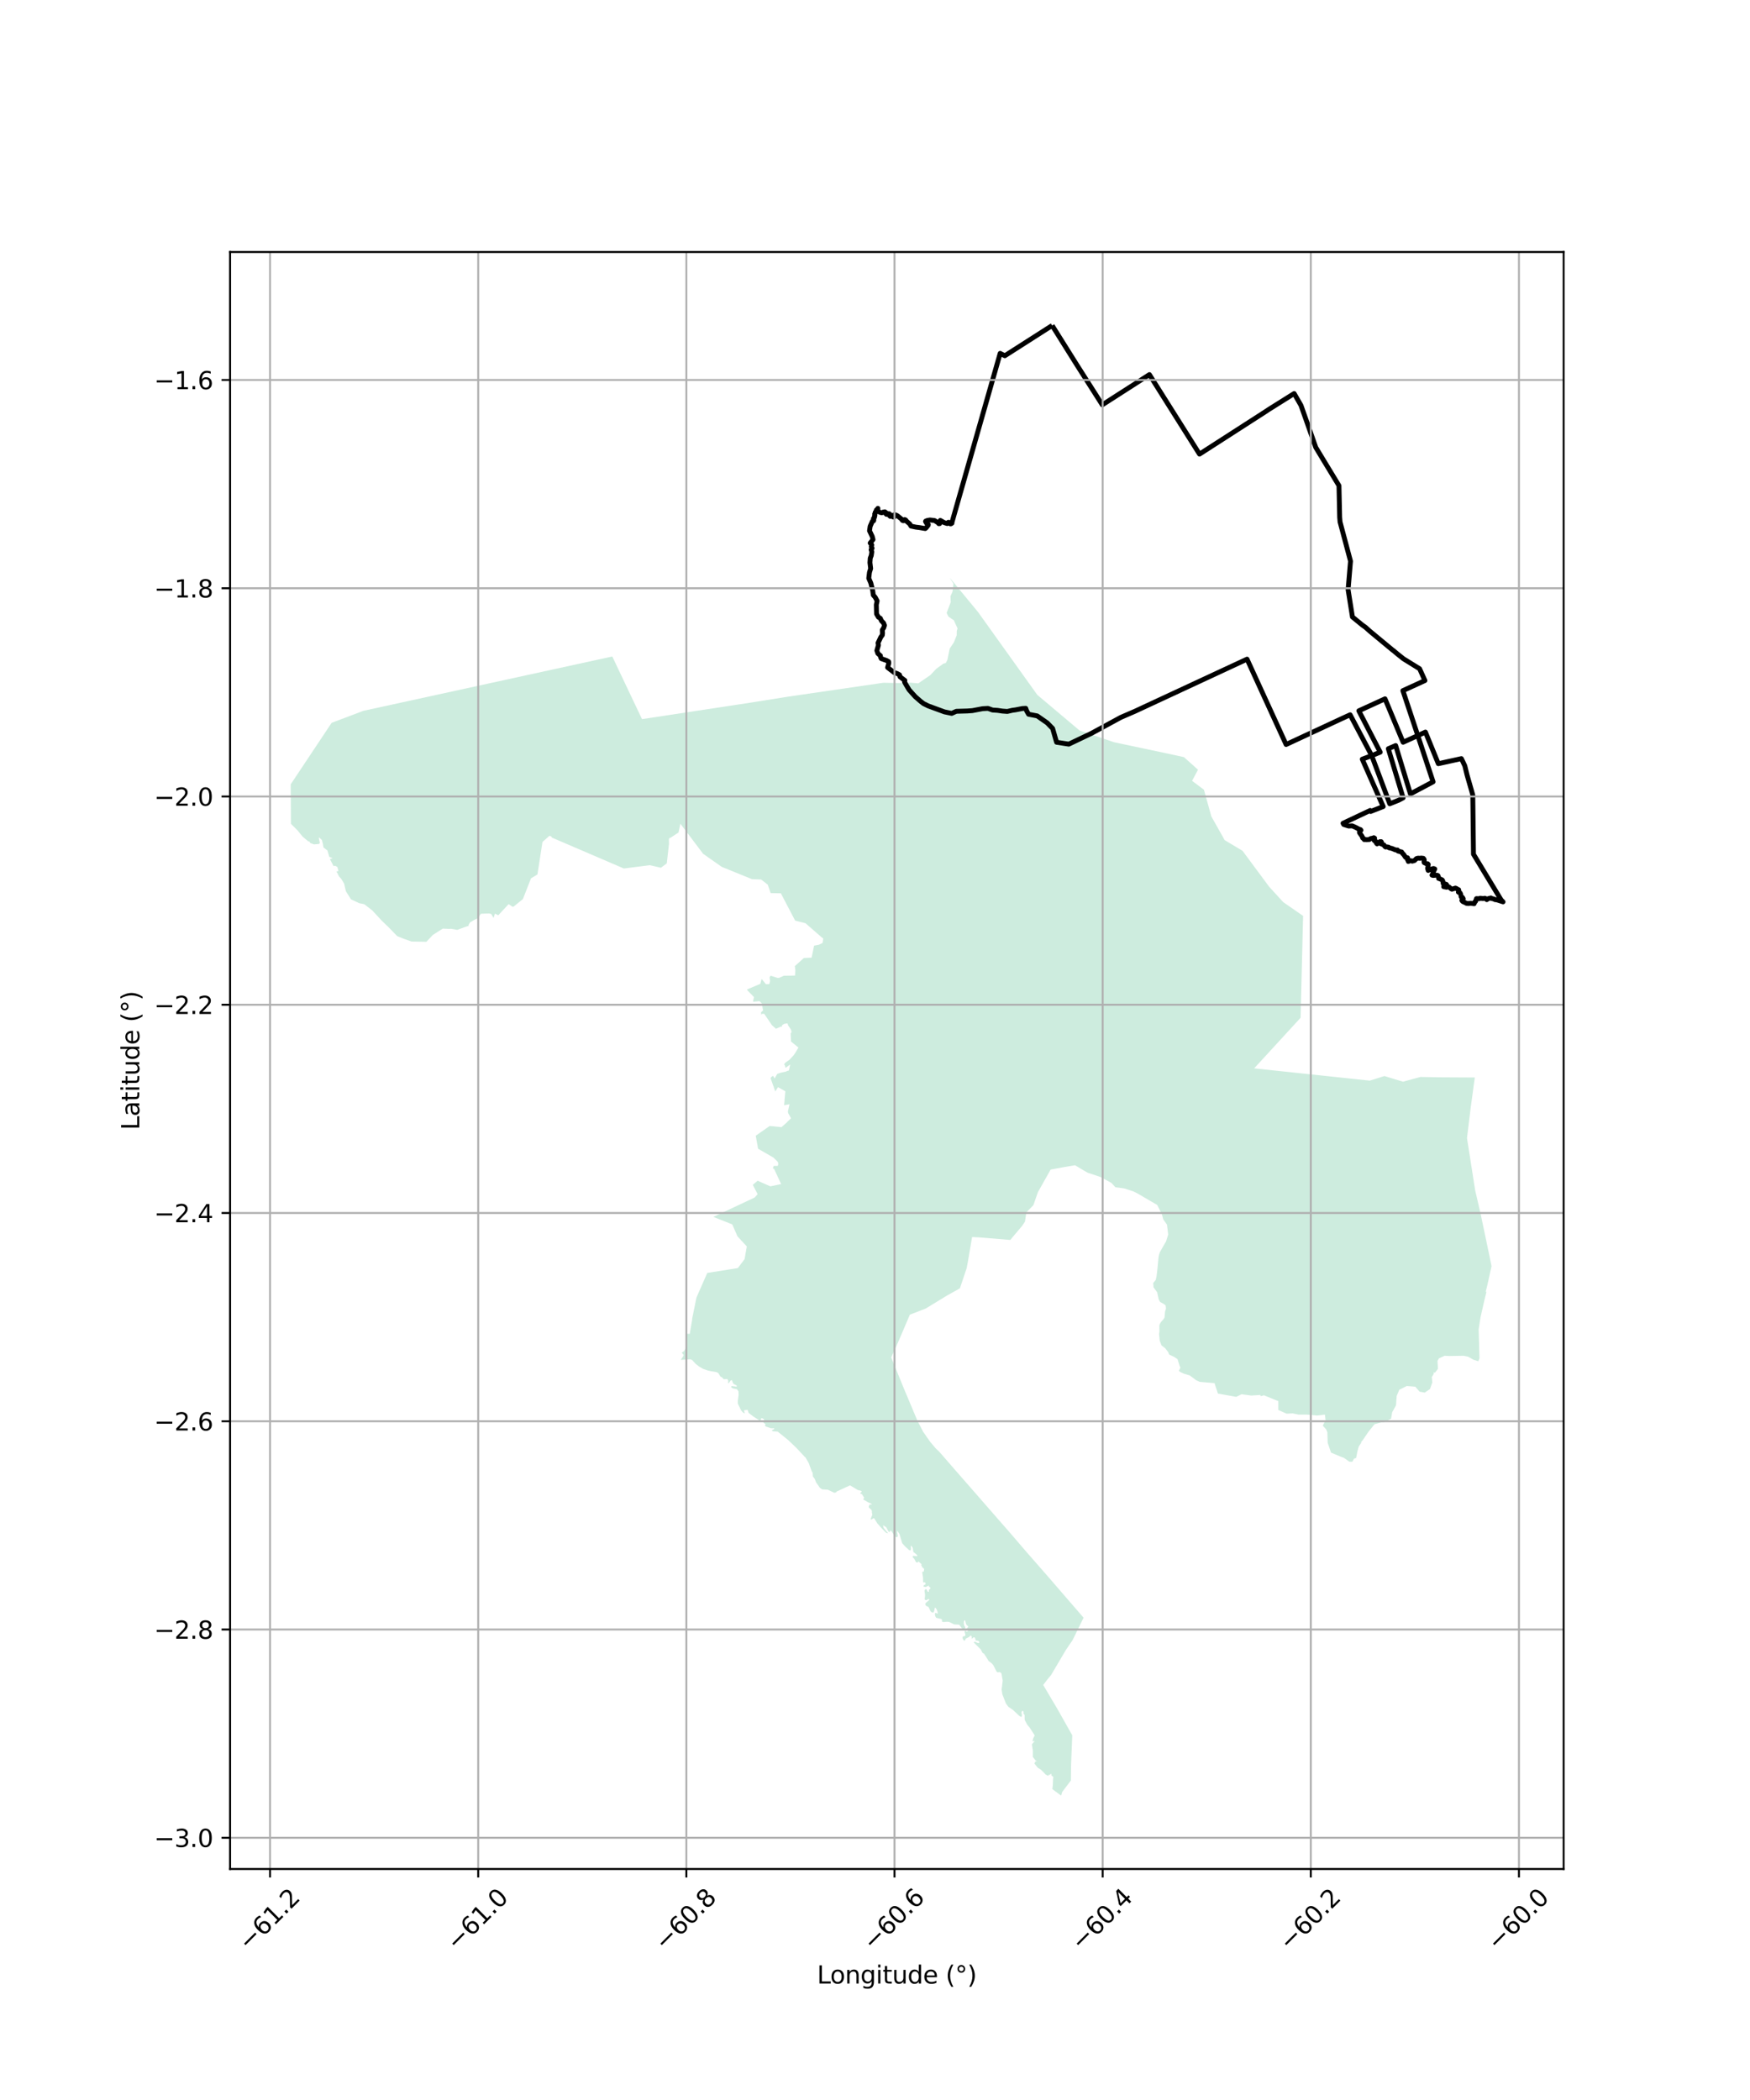 <?xml version="1.0" encoding="utf-8" standalone="no"?>
<!DOCTYPE svg PUBLIC "-//W3C//DTD SVG 1.1//EN"
  "http://www.w3.org/Graphics/SVG/1.1/DTD/svg11.dtd">
<svg xmlns:xlink="http://www.w3.org/1999/xlink" width="720pt" height="864pt" viewBox="0 0 720 864" xmlns="http://www.w3.org/2000/svg" version="1.1">
 <defs>
  <style type="text/css">*{stroke-linejoin: round; stroke-linecap: butt}</style>
 </defs>
 <g id="figure_1">
  <g id="patch_1">
   <path d="M 0 864 
L 720 864 
L 720 0 
L 0 0 
z
" style="fill: #ffffff"/>
  </g>
  <g id="axes_1">
   <g id="patch_2">
    <path d="M 94.663 768.96 
L 643.337 768.96 
L 643.337 103.68 
L 94.663 103.68 
z
" style="fill: #ffffff"/>
   </g>
   <g id="PatchCollection_1">
    <path d="M 444.144 300.532 
L 458.356 305.381 
L 480.096 309.982 
L 487.104 311.506 
L 492.893 316.689 
L 490.455 321.261 
L 495.33 324.919 
L 498.377 335.893 
L 503.861 345.648 
L 511.202 350.039 
L 522.151 364.805 
L 527.949 371.161 
L 536.129 376.815 
L 535.1 418.74 
L 515.996 439.554 
L 563.576 444.604 
L 569.587 442.717 
L 577.226 445.04 
L 584.416 443.092 
L 593.028 443.242 
L 606.77 443.316 
L 605.048 456.054 
L 603.562 468.223 
L 606.925 489.76 
L 609.168 499.406 
L 612.98 517.578 
L 613.652 520.943 
L 611.975 528.584 
L 611.261 531.416 
L 611.564 531.547 
L 610.788 534.654 
L 609.138 541.936 
L 608.362 546.887 
L 608.701 558.878 
L 608.216 560.044 
L 606.275 559.461 
L 604.043 558.199 
L 602.199 557.81 
L 596.377 557.908 
L 594.339 557.81 
L 592.01 558.878 
L 591.428 559.946 
L 591.622 563.15 
L 590.36 564.801 
L 589.882 564.562 
L 589.882 565.224 
L 589.283 566.273 
L 589.084 566.513 
L 589.293 568.781 
L 588.322 571.5 
L 586.188 572.956 
L 584.053 572.568 
L 582.306 570.529 
L 578.812 570.238 
L 575.707 571.791 
L 574.64 574.316 
L 574.348 578.199 
L 572.796 581.015 
L 572.311 583.733 
L 570.467 584.607 
L 569.809 584.377 
L 569.475 585.23 
L 568.429 585.19 
L 565.518 585.967 
L 563.035 589.051 
L 561.83 590.821 
L 560.638 592.573 
L 560.02 593.255 
L 560.083 593.54 
L 559.016 595.19 
L 558.434 597.327 
L 557.949 599.851 
L 557.075 600.142 
L 556.396 601.404 
L 555.328 601.404 
L 555.203 601.257 
L 555.175 601.404 
L 552.924 599.795 
L 551.537 599.291 
L 547.629 597.651 
L 546.242 593.615 
L 546.116 589.326 
L 545.612 588.065 
L 544.225 586.552 
L 545.36 584.281 
L 545.107 582.01 
L 541.955 582.389 
L 537.795 582.01 
L 534.266 582.01 
L 531.87 581.506 
L 529.349 581.632 
L 525.945 580.119 
L 525.945 576.461 
L 520.019 574.064 
L 518.67 574.433 
L 518.662 574.365 
L 518.484 573.926 
L 514.831 574.17 
L 510.793 573.631 
L 508.639 574.709 
L 501.1 573.362 
L 499.754 569.321 
L 499.815 569.076 
L 493.537 568.521 
L 492.114 567.847 
L 489.493 565.898 
L 487.295 565.232 
L 487.021 565.149 
L 486.852 565.07 
L 486.678 564.987 
L 485.748 564.55 
L 484.999 564.025 
L 485.639 562.673 
L 485.673 562.602 
L 485.648 562.606 
L 485.38 562.108 
L 484.46 559.192 
L 484.389 559.145 
L 483.079 558.271 
L 482.569 558.031 
L 481.047 557.312 
L 480.877 556.916 
L 480.587 556.238 
L 479.734 555.129 
L 479.437 554.742 
L 478.67 554.143 
L 477.864 553.514 
L 477.831 553.423 
L 477.457 552.419 
L 477.136 551.558 
L 477.119 551.386 
L 476.867 548.834 
L 477.021 547.836 
L 477.02 547.779 
L 476.995 546.309 
L 476.983 545.612 
L 477.059 544.998 
L 477.101 544.92 
L 477.596 544 
L 477.871 543.687 
L 478.169 543.348 
L 478.708 542.734 
L 479.109 542.078 
L 479.13 542.044 
L 479.134 541.998 
L 479.286 540.227 
L 479.341 539.589 
L 479.505 539.081 
L 479.682 538.528 
L 479.724 538.399 
L 479.571 537.057 
L 479.312 536.87 
L 478.612 536.366 
L 477.308 535.676 
L 477.305 535.669 
L 476.733 534.64 
L 476.514 533.633 
L 476.139 531.916 
L 476.1 531.686 
L 474.605 529.652 
L 474.595 529.537 
L 474.498 528.417 
L 474.452 527.888 
L 475.189 526.986 
L 475.487 526.622 
L 475.509 526.529 
L 475.832 525.164 
L 475.997 523.787 
L 476.177 522.287 
L 476.404 519.877 
L 476.618 517.606 
L 476.748 516.73 
L 476.762 516.634 
L 476.771 516.571 
L 476.861 516.277 
L 477.193 515.19 
L 477.418 514.799 
L 479.302 511.507 
L 479.348 511.43 
L 479.743 510.778 
L 480.261 509.111 
L 480.616 507.968 
L 480.625 507.939 
L 480.425 506.293 
L 480.127 503.834 
L 479.2 502.536 
L 478.593 501.686 
L 478.075 499.729 
L 477.655 498.875 
L 476.124 495.769 
L 473.351 494.148 
L 467.833 490.925 
L 466.251 490.158 
L 464.767 489.676 
L 462.561 488.959 
L 461.988 488.877 
L 460.212 488.623 
L 458.918 488.48 
L 457.399 486.83 
L 457.24 486.657 
L 454.79 485.332 
L 452.807 484.259 
L 452.167 484.046 
L 447.487 482.485 
L 445.569 481.382 
L 442.378 479.457 
L 442.31 479.416 
L 438.045 480.135 
L 437.044 480.318 
L 432.269 481.191 
L 427.22 490.135 
L 427.045 490.446 
L 425.167 495.82 
L 425.152 495.864 
L 422.276 498.789 
L 422.008 500.575 
L 421.7 502.626 
L 421.247 503.297 
L 420.502 504.4 
L 416.405 509.243 
L 415.686 510.155 
L 415.431 510.133 
L 402.984 509.099 
L 401.139 509.012 
L 399.971 508.957 
L 399.94 508.955 
L 399.695 510.398 
L 398.167 519.362 
L 397.712 521.759 
L 395.016 529.804 
L 395.008 529.829 
L 394.932 530.055 
L 389.612 533.028 
L 380.817 538.399 
L 375.858 540.311 
L 374.346 540.893 
L 374.329 540.933 
L 369.865 551.395 
L 366.678 558.492 
L 371.734 570.912 
L 376.434 582.103 
L 377.414 584.435 
L 378.51 586.562 
L 379.786 589.038 
L 382.334 592.693 
L 382.662 593.162 
L 382.883 593.424 
L 385.011 595.944 
L 385.212 596.133 
L 386.449 597.287 
L 389.887 601.248 
L 392.943 604.767 
L 398.271 610.855 
L 401.882 614.981 
L 408.856 622.99 
L 413.126 627.869 
L 415.781 630.902 
L 417.749 633.196 
L 422.156 638.335 
L 431.43 648.933 
L 445.809 665.573 
L 441.355 674.675 
L 441.28 674.828 
L 438.548 678.808 
L 432.437 689.166 
L 431.981 689.716 
L 430.807 691.132 
L 429.853 692.386 
L 429.259 693.167 
L 429.202 693.242 
L 432.612 699.004 
L 435.049 703.121 
L 438.895 709.942 
L 441.16 713.958 
L 440.657 726.378 
L 440.585 732.564 
L 440.438 732.758 
L 437.884 736.124 
L 437.017 737.265 
L 436.884 737.73 
L 436.835 737.9 
L 436.6 738.72 
L 436.062 738.384 
L 432.968 736.096 
L 433.17 734.28 
L 433.237 732.463 
L 433.372 730.916 
L 433.272 730.992 
L 432.688 730.603 
L 432.475 729.677 
L 431.796 730.356 
L 431.758 729.974 
L 431.228 730.646 
L 430.126 730.033 
L 429.77 729.606 
L 428.276 728.111 
L 426.924 727.257 
L 425.572 725.548 
L 425.981 724.729 
L 426.311 724.659 
L 426.634 724.628 
L 426.015 724.244 
L 424.931 722.842 
L 424.931 720.136 
L 424.575 717.787 
L 424.575 717.595 
L 425.706 716.317 
L 424.782 716.397 
L 425.144 715.081 
L 425.714 714.013 
L 423.65 710.809 
L 422.654 709.598 
L 421.658 707.747 
L 421.65 707.723 
L 421.572 707.221 
L 421.572 705.587 
L 421.317 705.331 
L 421.302 705.255 
L 421.088 705.049 
L 421.137 704.37 
L 420.87 703.886 
L 420.519 703.983 
L 420.362 704.237 
L 420.302 704.499 
L 420.273 704.692 
L 420.459 705.691 
L 420.35 706.284 
L 420.059 706.356 
L 420.031 706.324 
L 420.023 706.381 
L 419.361 705.948 
L 417.847 704.541 
L 416.742 703.51 
L 414.863 702.22 
L 413.905 700.93 
L 412.395 697.097 
L 412.1 695.107 
L 412.543 691.459 
L 412.064 688.695 
L 411.953 688.437 
L 411.746 688.173 
L 411.367 688.002 
L 411.286 687.921 
L 411.129 687.921 
L 410.881 687.969 
L 410.823 688.038 
L 410.794 687.986 
L 410.436 688.055 
L 409.984 687.709 
L 408.708 685.156 
L 408.044 684.358 
L 406.768 683.4 
L 404.854 680.342 
L 404.535 680.262 
L 404.162 679.889 
L 403.551 678.666 
L 400.613 675.727 
L 400.906 675.487 
L 401.067 675.427 
L 401.118 675.408 
L 401.374 675.523 
L 401.426 675.593 
L 402.448 675.993 
L 402.926 675.886 
L 402.822 675.418 
L 402.805 675.399 
L 402.724 675.352 
L 402.765 675.356 
L 402.709 675.294 
L 402.422 675.085 
L 401.509 674.928 
L 401.405 674.928 
L 401.259 674.159 
L 401.212 674.13 
L 401.212 673.951 
L 400.936 673.65 
L 400.545 673.624 
L 399.997 674.145 
L 399.775 674.141 
L 399.827 673.601 
L 399.797 673.61 
L 399.816 673.284 
L 399.372 672.901 
L 399.135 673.056 
L 398.68 673.521 
L 397.296 674.214 
L 397.162 674.73 
L 396.79 675.04 
L 396.573 674.968 
L 396.119 674.286 
L 396.026 673.511 
L 396.357 673.222 
L 396.956 673.139 
L 397.234 672.695 
L 396.873 671.476 
L 396.976 670.887 
L 397.234 670.866 
L 397.699 671.321 
L 398.215 671.062 
L 398.36 670.639 
L 398.452 670.67 
L 398.401 670.633 
L 397.927 670.075 
L 397.899 669.712 
L 398.206 669.545 
L 398.401 669.154 
L 397.62 668.484 
L 397.353 667.838 
L 397.321 667.671 
L 397.081 666.662 
L 396.961 666.662 
L 396.577 666.926 
L 396.529 667.887 
L 396.745 668.872 
L 396.798 668.955 
L 397.153 669.449 
L 397.081 669.905 
L 396.529 670.362 
L 396.193 670.314 
L 395.712 669.905 
L 394.679 668.44 
L 392.566 668.32 
L 390.501 667.31 
L 389.624 667.226 
L 388.831 667.298 
L 388.255 667.371 
L 387.606 667.202 
L 387.414 666.866 
L 387.775 666.746 
L 387.305 666.172 
L 387.129 666.024 
L 387.098 666.051 
L 386.18 665.867 
L 385.131 665.578 
L 384.79 664.922 
L 384.633 664.188 
L 384.738 663.715 
L 384.948 663.584 
L 385.327 663.705 
L 385.351 663.713 
L 385.345 663.734 
L 385.367 663.768 
L 385.76 663.899 
L 385.888 663.771 
L 385.864 663.768 
L 385.745 663.648 
L 385.761 663.152 
L 385.573 662.81 
L 385.436 662.245 
L 384.889 661.491 
L 384.695 661.407 
L 384.455 662.071 
L 384.478 662.091 
L 384.444 662.45 
L 384.205 663.186 
L 384.068 663.391 
L 383.968 663.416 
L 383.939 663.496 
L 383.907 663.432 
L 383.794 663.46 
L 383.298 663.34 
L 382.853 662.912 
L 382.015 661.149 
L 380.988 660.687 
L 380.68 660.019 
L 380.886 659.489 
L 382.374 658.222 
L 382.049 657.846 
L 381.142 658.359 
L 380.852 658.359 
L 380.595 658.171 
L 380.39 657.863 
L 380.473 657.653 
L 380.605 656.32 
L 380.359 654.461 
L 380.622 653.936 
L 380.962 653.792 
L 381.251 653.989 
L 381.67 654.828 
L 381.945 654.946 
L 382.181 654.841 
L 382.155 654.146 
L 382.837 653.53 
L 382.745 653.137 
L 382.286 652.874 
L 382.05 652.336 
L 380.923 652.94 
L 380.071 652.822 
L 379.927 652.625 
L 380.097 652.219 
L 380.674 651.891 
L 380.89 651.609 
L 380.51 650.979 
L 379.92 651.058 
L 379.803 651.058 
L 379.75 648.907 
L 379.584 647.952 
L 379.585 647.951 
L 379.422 646.941 
L 379.618 646.615 
L 380.074 646.615 
L 380.204 645.638 
L 380.204 645.475 
L 379.69 645 
L 379.729 644.958 
L 379.361 644.79 
L 379.324 644.663 
L 379.324 644.283 
L 378.98 644.047 
L 379.192 643.594 
L 377.905 642.428 
L 377.499 642.902 
L 376.89 642.749 
L 376.128 641.327 
L 375.468 640.616 
L 375.671 640.091 
L 377.008 640.277 
L 377.397 640.176 
L 377.431 639.99 
L 376.923 639.431 
L 375.789 638.534 
L 375.495 636.726 
L 374.839 635.871 
L 374.722 636.328 
L 374.796 637.457 
L 374.741 637.563 
L 374.782 637.619 
L 374.638 637.763 
L 374.633 637.771 
L 374.632 637.769 
L 374.531 637.871 
L 374.028 637.754 
L 372.442 636.303 
L 371.204 634.949 
L 370.392 632.22 
L 370.044 631.079 
L 369.933 630.903 
L 369.849 630.858 
L 369.324 629.982 
L 369.061 630.128 
L 369.44 632.084 
L 369.003 632.434 
L 368.623 632.405 
L 368.04 631.88 
L 366.756 629.924 
L 366.448 629.744 
L 366.2 629.744 
L 366.172 630.303 
L 365.92 630.303 
L 365.585 630.163 
L 364.606 628.345 
L 363.32 627.534 
L 363.516 628.541 
L 364.495 629.772 
L 365.361 630.751 
L 364.942 630.807 
L 364.411 630.499 
L 362.817 628.849 
L 360.972 626.779 
L 360.357 625.772 
L 360.022 625.269 
L 359.826 624.849 
L 359.462 624.625 
L 359.155 624.793 
L 358.624 625.101 
L 358.428 625.241 
L 358.177 625.017 
L 358.568 624.01 
L 358.903 623.283 
L 358.68 622.024 
L 358.772 622.078 
L 358.584 621.253 
L 358.506 621.182 
L 357.478 620.239 
L 357.421 619.782 
L 357.756 619.085 
L 357.731 619.031 
L 357.878 618.982 
L 358.678 619.011 
L 358.649 618.783 
L 357.393 618.182 
L 357.365 618.217 
L 357.333 618.147 
L 357.278 618.154 
L 355.165 616.926 
L 355.308 616.555 
L 355.537 616.297 
L 355.592 616.28 
L 354.597 614.699 
L 354.528 614.707 
L 353.998 614.551 
L 353.998 614.208 
L 354.435 613.834 
L 354.497 613.491 
L 353.499 613.147 
L 352.969 613.054 
L 349.726 611.119 
L 344.176 613.678 
L 344.02 613.99 
L 343.272 614.177 
L 340.559 612.898 
L 338.283 612.773 
L 337.316 612.118 
L 335.71 609.794 
L 335.242 608.515 
L 334.463 607.454 
L 334.339 605.956 
L 333.933 605.239 
L 333.216 603.305 
L 332.782 602.036 
L 331.37 599.559 
L 331.172 599.465 
L 327.639 595.684 
L 324.27 592.478 
L 319.997 589.025 
L 317.943 588.861 
L 317.532 588.449 
L 318.518 587.956 
L 318.6 587.627 
L 317.203 587.627 
L 315.232 586.97 
L 314.657 586.559 
L 314.985 585.983 
L 314.082 585.326 
L 314.37 583.956 
L 313.658 583.549 
L 313.26 583.435 
L 312.931 584.339 
L 312.356 584.339 
L 310.055 582.86 
L 308.001 581.298 
L 307.588 580.057 
L 306.052 580.235 
L 306.36 581.289 
L 306.225 581.515 
L 305.638 581.109 
L 304.872 580.207 
L 303.79 577.952 
L 303.565 577.501 
L 303.565 576.148 
L 303.61 575.877 
L 303.691 575.805 
L 303.634 575.665 
L 303.684 575.454 
L 303.881 573.877 
L 303.832 572.473 
L 303.659 572.177 
L 303.52 572.052 
L 303.52 572.024 
L 303.235 571.555 
L 301.457 571.209 
L 300.765 570.678 
L 300.972 570.262 
L 302.912 570.493 
L 303.189 570.4 
L 303.027 570.008 
L 301.896 569.43 
L 301.596 569.061 
L 301.134 567.836 
L 300.626 567.952 
L 300.026 568.807 
L 299.772 569.107 
L 299.564 569.015 
L 299.61 568.206 
L 299.564 567.906 
L 299.241 567.397 
L 297.694 567.444 
L 297.255 566.843 
L 296.401 566.335 
L 295.512 564.914 
L 294.843 564.545 
L 292.488 564.129 
L 291.449 563.921 
L 290.548 563.644 
L 289.255 563.182 
L 287.709 562.281 
L 286.266 561.184 
L 284.788 559.567 
L 284.026 559.243 
L 280.079 559.482 
L 281.079 558.007 
L 281.299 557.498 
L 280.5 556.533 
L 281.447 555.848 
L 282.71 553.584 
L 282.5 548.739 
L 283.8 548.773 
L 283.855 548.47 
L 283.848 548.394 
L 284.794 542.818 
L 284.716 542.841 
L 286.539 533.856 
L 290.991 523.72 
L 303.577 521.724 
L 306.341 518.038 
L 307.261 512.817 
L 303.424 508.67 
L 301.275 503.755 
L 293.514 500.67 
L 310.485 492.698 
L 311.713 491.316 
L 309.717 487.477 
L 311.713 485.787 
L 316.932 488.091 
L 321.383 487.169 
L 318.467 480.873 
L 317.975 480.751 
L 318.293 479.698 
L 319.949 479.668 
L 320.164 479.268 
L 320.164 478.409 
L 319.892 477.911 
L 318.206 476.257 
L 311.896 472.622 
L 310.94 467.266 
L 316.676 463.249 
L 321.516 463.75 
L 322.127 463.212 
L 322.15 463.214 
L 322.552 462.837 
L 323.722 461.805 
L 323.81 461.657 
L 325.46 460.109 
L 324.282 457.987 
L 324.154 457.307 
L 324.839 454.314 
L 322.657 454.711 
L 322.603 454.624 
L 322.787 452.844 
L 322.755 452.748 
L 323.116 449.001 
L 320.081 447.277 
L 318.978 449.07 
L 318.322 447.222 
L 318.324 447.105 
L 318.192 446.855 
L 317.116 443.827 
L 317.069 443.754 
L 317.219 443.207 
L 318.044 442.625 
L 318.702 443.689 
L 319.792 441.828 
L 320.501 441.58 
L 321.483 441.274 
L 323.538 440.844 
L 323.661 440.685 
L 324.564 440.446 
L 325.115 437.963 
L 323.185 439.342 
L 322.84 438.101 
L 322.523 438.037 
L 323.124 437.192 
L 324.842 435.995 
L 326.56 434.123 
L 327.403 432.864 
L 328.494 430.994 
L 325.46 428.511 
L 325.287 425.161 
L 325.667 424.647 
L 325.394 423.534 
L 324.259 421.877 
L 324.012 421.06 
L 322.84 421.197 
L 321.867 421.662 
L 321.613 422.526 
L 321.461 422.301 
L 319.392 423.198 
L 319.367 423.349 
L 317.605 421.799 
L 314.427 417.127 
L 313.462 417.127 
L 313.232 417.518 
L 313.17 417.427 
L 313.11 416.49 
L 313.944 415.747 
L 313.462 412.918 
L 312.496 411.883 
L 309.974 412.142 
L 309.836 412.02 
L 310.22 410.159 
L 309.876 409.883 
L 307.474 407.413 
L 307.346 407.095 
L 312.817 404.783 
L 313.351 402.756 
L 315.118 404.936 
L 316.529 404.875 
L 316.836 403.555 
L 316.621 402.113 
L 317.051 401.437 
L 319.903 402.328 
L 320.532 402.328 
L 322.495 401.437 
L 325.655 401.407 
L 327.133 401.347 
L 327.219 399.043 
L 327.009 397.502 
L 330.728 394.153 
L 333.921 394.01 
L 334.942 389.068 
L 336.925 388.696 
L 338.435 387.956 
L 338.705 386.13 
L 337.759 385.386 
L 331.405 379.841 
L 327.147 378.759 
L 321.267 367.533 
L 317.073 367.445 
L 315.865 363.97 
L 313.147 361.855 
L 309.371 361.704 
L 296.934 356.645 
L 289.286 351.278 
L 279.922 338.888 
L 279.167 342.514 
L 275.693 344.781 
L 275.341 344.816 
L 275.195 345.427 
L 275.256 347.115 
L 274.334 355.207 
L 271.918 357.02 
L 267.387 355.962 
L 256.665 357.322 
L 227.748 344.902 
L 227.074 344.612 
L 226.759 344.101 
L 226.069 343.871 
L 223.191 346.405 
L 221.118 359.765 
L 218.471 361.378 
L 215.133 369.901 
L 211.647 372.727 
L 211.376 372.987 
L 210.836 373.052 
L 209.262 371.974 
L 205.002 376.581 
L 203.621 375.89 
L 203.064 377.682 
L 202.096 376.026 
L 201.268 375.842 
L 199.845 375.865 
L 197.865 375.948 
L 196.498 377.837 
L 195.713 378.203 
L 195.118 378.481 
L 193.369 379.525 
L 192.786 380.568 
L 192.751 381.068 
L 192.404 381.021 
L 188.12 382.579 
L 185.395 382.092 
L 185.251 382.197 
L 182.184 382.058 
L 179.048 384.04 
L 178.319 384.542 
L 178.24 384.496 
L 175.423 387.48 
L 169.324 387.375 
L 166.063 386.218 
L 163.434 385.165 
L 159.858 381.482 
L 157.019 378.747 
L 153.127 374.538 
L 149.867 372.012 
L 147.764 371.592 
L 145.766 370.644 
L 144.398 370.013 
L 142.295 366.646 
L 141.559 363.49 
L 140.402 361.596 
L 140.401 361.584 
L 139.51 360.628 
L 138.754 359.116 
L 138.376 358.612 
L 139.257 358.36 
L 138.795 356.694 
L 137.917 356.219 
L 137.242 356.344 
L 135.731 353.445 
L 136.865 353.067 
L 135.479 352.563 
L 134.724 349.917 
L 133.086 348.657 
L 132.834 347.145 
L 132.456 345.632 
L 131.251 344.502 
L 131.193 344.964 
L 131.605 346.849 
L 131.174 347.242 
L 129.191 347.399 
L 127.718 346.869 
L 127.183 346.106 
L 126.943 346.226 
L 126.036 345.501 
L 124.464 344.17 
L 122.454 341.685 
L 119.701 338.93 
L 119.602 322.7 
L 136.448 297.389 
L 149.484 292.462 
L 251.915 270.097 
L 264.139 295.872 
L 308.692 289.1 
L 324.255 286.62 
L 363.448 280.913 
L 370.716 281.032 
L 374.672 280.877 
L 377.816 281.148 
L 382.803 277.731 
L 385.188 275.182 
L 388.127 273.05 
L 389.145 272.742 
L 389.796 271.44 
L 390.717 266.885 
L 392.452 264.281 
L 393.62 261.365 
L 393.644 259.563 
L 393.97 258.587 
L 392.452 255.224 
L 390.229 253.706 
L 389.47 252.187 
L 391.16 247.74 
L 391.043 245.354 
L 391.872 243.463 
L 392.282 240.14 
L 390.697 237.635 
L 402.407 251.839 
L 426.778 285.9 
L 444.144 300.532 
M 303.219 569.473 
L 302.868 569.455 
L 302.885 569.473 
L 303.219 569.473 
" clip-path="url(#p687d79ac48)" style="fill: #b3e2cd; fill-opacity: 0.65"/>
   </g>
   <g id="PatchCollection_2">
    <path d="M 601.599 312.824 
L 602.672 315.099 
L 603.605 318.917 
L 605.499 325.51 
L 605.94 327.126 
L 606.003 331.87 
L 606.23 351.449 
L 617.612 370.261 
L 618.398 371.045 
L 615.534 370.125 
L 615.208 370.17 
L 614.495 369.84 
L 613.746 369.677 
L 613.4 369.448 
L 612.191 369.756 
L 611.707 370.142 
L 611.246 369.699 
L 610.911 369.57 
L 610.135 369.712 
L 609.339 369.589 
L 608.943 369.568 
L 608.601 369.762 
L 607.454 369.712 
L 607.08 370.844 
L 606.785 371.084 
L 606.502 371.818 
L 605.009 371.627 
L 604.238 371.736 
L 603.413 371.685 
L 602.37 371.137 
L 601.98 371.015 
L 601.672 370.764 
L 601.445 370.422 
L 601.771 370.179 
L 602.003 369.77 
L 601.696 369.215 
L 601.57 369.111 
L 601.182 369 
L 600.928 367.772 
L 600.698 367.351 
L 600.369 367.039 
L 600.026 367.056 
L 600.188 366.721 
L 600.123 366.051 
L 599.769 365.923 
L 599.202 365.549 
L 598.805 365.393 
L 597.371 365.836 
L 597.045 365.685 
L 596.092 364.898 
L 595.461 364.892 
L 595.197 365.039 
L 593.995 364.821 
L 594.403 364.68 
L 595.11 364.249 
L 595.189 364.028 
L 595.045 363.838 
L 594.1 363.571 
L 593.786 363.555 
L 593.598 362.394 
L 593.337 362.014 
L 592.365 361.565 
L 591.892 361.421 
L 591.863 361.048 
L 591.623 360.263 
L 591.36 360.121 
L 590.824 360.076 
L 589.644 360.19 
L 589.165 360.051 
L 589.701 359.052 
L 589.8 358.547 
L 590.299 357.517 
L 589.985 357.385 
L 589.962 357.548 
L 589.831 357.501 
L 589.769 357.337 
L 589.04 357.529 
L 588.885 357.763 
L 588.183 357.857 
L 587.596 358.118 
L 587.382 357.342 
L 587.627 355.658 
L 587.376 355.376 
L 587.204 355.439 
L 586.679 355.266 
L 585.979 354.922 
L 585.886 354.508 
L 585.991 353.875 
L 585.875 353.462 
L 585.596 353.144 
L 584.64 353.033 
L 584.294 353.131 
L 583.474 353.074 
L 582.911 353.188 
L 582.692 353.307 
L 581.979 354.031 
L 581.047 354.308 
L 580.303 354.085 
L 579.418 354.433 
L 579.339 354.063 
L 579.104 353.732 
L 579.079 353.488 
L 579.176 353.188 
L 579.109 352.932 
L 578.285 352.723 
L 577.436 351.457 
L 577.142 351.248 
L 576.676 350.532 
L 575.204 350.161 
L 574.96 349.713 
L 574.156 349.688 
L 572.668 349.069 
L 571.456 348.797 
L 571.327 348.567 
L 570.593 348.425 
L 570.085 348.489 
L 569.727 348.216 
L 569.383 347.633 
L 567.799 346.993 
L 568.4 346.511 
L 568.242 346.292 
L 567.732 346.285 
L 566.911 346.838 
L 566.573 347.189 
L 566.308 346.895 
L 565.852 345.978 
L 565.564 345.944 
L 565.368 345.744 
L 565.554 344.844 
L 565.229 344.661 
L 564.613 344.927 
L 564.325 344.915 
L 563.784 345.077 
L 563.426 345.378 
L 562.075 345.462 
L 561.64 345.32 
L 561.304 345.436 
L 560.975 345.009 
L 560.619 344.746 
L 560.576 344.437 
L 560.19 343.782 
L 559.357 342.619 
L 559.313 342.251 
L 559.491 341.936 
L 559.947 341.582 
L 559.735 341.33 
L 559.08 341.118 
L 557.799 340.43 
L 556.343 339.78 
L 554.887 339.864 
L 552.86 339.227 
L 552.564 338.716 
L 563.74 333.444 
L 563.92 333.864 
L 569.085 331.844 
L 560.473 312.353 
L 564.363 310.891 
L 571.78 330.701 
L 575.445 329.231 
L 577.283 328.259 
L 571.196 308.048 
L 574.219 306.74 
L 580.281 326.627 
L 589.612 321.661 
L 583.331 302.641 
L 586.459 301.203 
L 591.764 314.204 
L 601.25 312.118 
L 601.599 312.824 
L 601.599 312.824 
" clip-path="url(#p687d79ac48)" style="fill: none; stroke: #000000; stroke-width: 2"/>
    <path d="M 432.888 133.92 
L 443.106 150.222 
L 453.514 166.567 
L 472.902 154.117 
L 493.512 186.836 
L 520.287 169.601 
L 521.967 168.486 
L 532.45 161.907 
L 535.257 166.787 
L 537.823 174.032 
L 541.337 184.05 
L 544.576 189.413 
L 550.891 199.812 
L 551.18 212.826 
L 551.338 214.744 
L 555.641 230.871 
L 554.647 242.61 
L 556.433 253.836 
L 560.472 257.135 
L 561.808 258.092 
L 563.579 259.679 
L 572.997 267.483 
L 573.206 267.606 
L 574.939 269.063 
L 577.43 271.047 
L 584.064 275.151 
L 586.256 280.003 
L 577.187 284.153 
L 583.331 302.641 
L 577.284 305.381 
L 569.836 287.516 
L 559.061 292.447 
L 567.857 309.468 
L 564.363 310.891 
L 555.479 294.086 
L 552.018 295.669 
L 529.138 306.307 
L 529.137 306.305 
L 513.07 271.196 
L 467.009 292.611 
L 461.1 295.172 
L 448.986 301.752 
L 439.729 306.165 
L 434.709 305.391 
L 433.081 299.714 
L 430.841 297.414 
L 426.728 294.541 
L 423.19 293.865 
L 422.425 292.548 
L 422.013 291.429 
L 420.62 291.509 
L 417.831 292.054 
L 416.514 292.233 
L 414.438 292.707 
L 412.419 292.563 
L 410.459 292.271 
L 408.352 292.127 
L 406.479 291.452 
L 404.255 291.573 
L 400.044 292.375 
L 397.937 292.525 
L 393.461 292.649 
L 391.561 293.506 
L 388.576 292.892 
L 381.872 290.427 
L 379.94 289.458 
L 378.768 288.547 
L 376.571 286.635 
L 374.051 283.841 
L 372.673 281.546 
L 372.145 280.574 
L 372.271 279.944 
L 370.309 278.473 
L 370.096 277.646 
L 369.16 277.14 
L 367.956 276.74 
L 365.188 274.624 
L 365.697 272.748 
L 365.599 272.216 
L 364.761 271.75 
L 362.572 270.975 
L 362.278 270.354 
L 362.229 269.772 
L 361.178 268.848 
L 360.77 267.654 
L 361.418 265.417 
L 361.246 264.55 
L 362.389 262.133 
L 362.998 261.313 
L 363.095 260.56 
L 363.02 259.176 
L 363.588 258.267 
L 363.887 257.284 
L 363.528 256.326 
L 362.641 255.41 
L 362.192 254.388 
L 361.419 253.922 
L 360.637 252.597 
L 360.545 248.784 
L 360.876 247.24 
L 360.108 245.786 
L 359.297 244.826 
L 359.048 242.963 
L 358.278 239.878 
L 357.437 237.915 
L 357.723 235.498 
L 358.213 233.911 
L 357.92 231.466 
L 358.048 229.66 
L 358.466 228.554 
L 358.681 227.039 
L 358.405 226.152 
L 358.795 225.569 
L 358.476 224.9 
L 358.663 224.186 
L 358.026 223.416 
L 359.181 221.988 
L 358.861 220.736 
L 357.748 218.38 
L 358.006 216.556 
L 358.904 214.492 
L 359.424 214.273 
L 359.521 213.934 
L 359.336 213.389 
L 359.802 212.831 
L 359.781 212.391 
L 359.963 212.115 
L 359.871 211.47 
L 360.096 211.181 
L 360.09 210.794 
L 360.407 210.45 
L 360.552 209.836 
L 360.985 209.522 
L 361.186 209.149 
L 361.032 210.233 
L 361.52 210.501 
L 362.064 210.804 
L 362.793 210.975 
L 363.356 210.701 
L 364.06 210.579 
L 364.392 210.816 
L 364.216 211.085 
L 364.705 211.616 
L 364.911 211.393 
L 364.936 211.19 
L 365.213 211.392 
L 365.836 211.361 
L 365.741 211.63 
L 365.882 212.065 
L 366.295 212.454 
L 366.562 212.338 
L 366.783 211.958 
L 367.271 212.078 
L 367.417 212.681 
L 367.835 212.741 
L 368.095 212.037 
L 368.05 211.758 
L 368.543 211.874 
L 369.182 212.182 
L 370.863 213.537 
L 371.221 214.058 
L 371.558 214.235 
L 371.91 214.23 
L 372.197 213.758 
L 372.584 213.915 
L 373.098 214.552 
L 374.266 215.548 
L 374.82 216.454 
L 376.792 216.877 
L 378.276 217.062 
L 380.681 217.464 
L 380.992 217.215 
L 381.876 216.095 
L 381.926 215.791 
L 381.241 215.337 
L 380.783 214.542 
L 380.868 214.39 
L 381.532 214.126 
L 382.603 213.942 
L 384.519 214.158 
L 385.923 215.082 
L 386.226 215.457 
L 386.588 215.431 
L 386.864 215.051 
L 386.672 214.504 
L 386.868 214.109 
L 388.503 215.033 
L 389.716 215.407 
L 390.048 215.274 
L 390.198 214.879 
L 390.686 215.142 
L 390.963 215.516 
L 391.27 215.501 
L 391.662 215.242 
L 391.669 214.894 
L 411.495 145.387 
L 413.424 146.362 
L 432.888 133.92 
L 432.888 133.92 
" clip-path="url(#p687d79ac48)" style="fill: none; stroke: #000000; stroke-width: 2"/>
   </g>
   <g id="matplotlib.axis_1">
    <g id="xtick_1">
     <g id="line2d_1">
      <path d="M 111.109 768.96 
L 111.109 103.68 
" clip-path="url(#p687d79ac48)" style="fill: none; stroke: #b0b0b0; stroke-width: 0.8; stroke-linecap: square"/>
     </g>
     <g id="line2d_2">
      <defs>
       <path id="m61fe541a23" d="M 0 0 
L 0 3.5 
" style="stroke: #000000; stroke-width: 0.8"/>
      </defs>
      <g>
       <use xlink:href="#m61fe541a23" x="111.109" y="768.96" style="stroke: #000000; stroke-width: 0.8"/>
      </g>
     </g>
     <g id="text_1">
      <!-- −61.2 -->
      <g transform="translate(102.225 803.002) rotate(-45) scale(0.1 -0.1)">
       <defs>
        <path id="DejaVuSans-2212" d="M 678 2272 
L 4684 2272 
L 4684 1741 
L 678 1741 
L 678 2272 
z
" transform="scale(0.016)"/>
        <path id="DejaVuSans-36" d="M 2113 2584 
Q 1688 2584 1439 2293 
Q 1191 2003 1191 1497 
Q 1191 994 1439 701 
Q 1688 409 2113 409 
Q 2538 409 2786 701 
Q 3034 994 3034 1497 
Q 3034 2003 2786 2293 
Q 2538 2584 2113 2584 
z
M 3366 4563 
L 3366 3988 
Q 3128 4100 2886 4159 
Q 2644 4219 2406 4219 
Q 1781 4219 1451 3797 
Q 1122 3375 1075 2522 
Q 1259 2794 1537 2939 
Q 1816 3084 2150 3084 
Q 2853 3084 3261 2657 
Q 3669 2231 3669 1497 
Q 3669 778 3244 343 
Q 2819 -91 2113 -91 
Q 1303 -91 875 529 
Q 447 1150 447 2328 
Q 447 3434 972 4092 
Q 1497 4750 2381 4750 
Q 2619 4750 2861 4703 
Q 3103 4656 3366 4563 
z
" transform="scale(0.016)"/>
        <path id="DejaVuSans-31" d="M 794 531 
L 1825 531 
L 1825 4091 
L 703 3866 
L 703 4441 
L 1819 4666 
L 2450 4666 
L 2450 531 
L 3481 531 
L 3481 0 
L 794 0 
L 794 531 
z
" transform="scale(0.016)"/>
        <path id="DejaVuSans-2e" d="M 684 794 
L 1344 794 
L 1344 0 
L 684 0 
L 684 794 
z
" transform="scale(0.016)"/>
        <path id="DejaVuSans-32" d="M 1228 531 
L 3431 531 
L 3431 0 
L 469 0 
L 469 531 
Q 828 903 1448 1529 
Q 2069 2156 2228 2338 
Q 2531 2678 2651 2914 
Q 2772 3150 2772 3378 
Q 2772 3750 2511 3984 
Q 2250 4219 1831 4219 
Q 1534 4219 1204 4116 
Q 875 4013 500 3803 
L 500 4441 
Q 881 4594 1212 4672 
Q 1544 4750 1819 4750 
Q 2544 4750 2975 4387 
Q 3406 4025 3406 3419 
Q 3406 3131 3298 2873 
Q 3191 2616 2906 2266 
Q 2828 2175 2409 1742 
Q 1991 1309 1228 531 
z
" transform="scale(0.016)"/>
       </defs>
       <use xlink:href="#DejaVuSans-2212"/>
       <use xlink:href="#DejaVuSans-36" transform="translate(83.789 0)"/>
       <use xlink:href="#DejaVuSans-31" transform="translate(147.412 0)"/>
       <use xlink:href="#DejaVuSans-2e" transform="translate(211.035 0)"/>
       <use xlink:href="#DejaVuSans-32" transform="translate(242.822 0)"/>
      </g>
     </g>
    </g>
    <g id="xtick_2">
     <g id="line2d_3">
      <path d="M 196.748 768.96 
L 196.748 103.68 
" clip-path="url(#p687d79ac48)" style="fill: none; stroke: #b0b0b0; stroke-width: 0.8; stroke-linecap: square"/>
     </g>
     <g id="line2d_4">
      <g>
       <use xlink:href="#m61fe541a23" x="196.748" y="768.96" style="stroke: #000000; stroke-width: 0.8"/>
      </g>
     </g>
     <g id="text_2">
      <!-- −61.0 -->
      <g transform="translate(187.864 803.002) rotate(-45) scale(0.1 -0.1)">
       <defs>
        <path id="DejaVuSans-30" d="M 2034 4250 
Q 1547 4250 1301 3770 
Q 1056 3291 1056 2328 
Q 1056 1369 1301 889 
Q 1547 409 2034 409 
Q 2525 409 2770 889 
Q 3016 1369 3016 2328 
Q 3016 3291 2770 3770 
Q 2525 4250 2034 4250 
z
M 2034 4750 
Q 2819 4750 3233 4129 
Q 3647 3509 3647 2328 
Q 3647 1150 3233 529 
Q 2819 -91 2034 -91 
Q 1250 -91 836 529 
Q 422 1150 422 2328 
Q 422 3509 836 4129 
Q 1250 4750 2034 4750 
z
" transform="scale(0.016)"/>
       </defs>
       <use xlink:href="#DejaVuSans-2212"/>
       <use xlink:href="#DejaVuSans-36" transform="translate(83.789 0)"/>
       <use xlink:href="#DejaVuSans-31" transform="translate(147.412 0)"/>
       <use xlink:href="#DejaVuSans-2e" transform="translate(211.035 0)"/>
       <use xlink:href="#DejaVuSans-30" transform="translate(242.822 0)"/>
      </g>
     </g>
    </g>
    <g id="xtick_3">
     <g id="line2d_5">
      <path d="M 282.387 768.96 
L 282.387 103.68 
" clip-path="url(#p687d79ac48)" style="fill: none; stroke: #b0b0b0; stroke-width: 0.8; stroke-linecap: square"/>
     </g>
     <g id="line2d_6">
      <g>
       <use xlink:href="#m61fe541a23" x="282.387" y="768.96" style="stroke: #000000; stroke-width: 0.8"/>
      </g>
     </g>
     <g id="text_3">
      <!-- −60.8 -->
      <g transform="translate(273.503 803.002) rotate(-45) scale(0.1 -0.1)">
       <defs>
        <path id="DejaVuSans-38" d="M 2034 2216 
Q 1584 2216 1326 1975 
Q 1069 1734 1069 1313 
Q 1069 891 1326 650 
Q 1584 409 2034 409 
Q 2484 409 2743 651 
Q 3003 894 3003 1313 
Q 3003 1734 2745 1975 
Q 2488 2216 2034 2216 
z
M 1403 2484 
Q 997 2584 770 2862 
Q 544 3141 544 3541 
Q 544 4100 942 4425 
Q 1341 4750 2034 4750 
Q 2731 4750 3128 4425 
Q 3525 4100 3525 3541 
Q 3525 3141 3298 2862 
Q 3072 2584 2669 2484 
Q 3125 2378 3379 2068 
Q 3634 1759 3634 1313 
Q 3634 634 3220 271 
Q 2806 -91 2034 -91 
Q 1263 -91 848 271 
Q 434 634 434 1313 
Q 434 1759 690 2068 
Q 947 2378 1403 2484 
z
M 1172 3481 
Q 1172 3119 1398 2916 
Q 1625 2713 2034 2713 
Q 2441 2713 2670 2916 
Q 2900 3119 2900 3481 
Q 2900 3844 2670 4047 
Q 2441 4250 2034 4250 
Q 1625 4250 1398 4047 
Q 1172 3844 1172 3481 
z
" transform="scale(0.016)"/>
       </defs>
       <use xlink:href="#DejaVuSans-2212"/>
       <use xlink:href="#DejaVuSans-36" transform="translate(83.789 0)"/>
       <use xlink:href="#DejaVuSans-30" transform="translate(147.412 0)"/>
       <use xlink:href="#DejaVuSans-2e" transform="translate(211.035 0)"/>
       <use xlink:href="#DejaVuSans-38" transform="translate(242.822 0)"/>
      </g>
     </g>
    </g>
    <g id="xtick_4">
     <g id="line2d_7">
      <path d="M 368.025 768.96 
L 368.025 103.68 
" clip-path="url(#p687d79ac48)" style="fill: none; stroke: #b0b0b0; stroke-width: 0.8; stroke-linecap: square"/>
     </g>
     <g id="line2d_8">
      <g>
       <use xlink:href="#m61fe541a23" x="368.025" y="768.96" style="stroke: #000000; stroke-width: 0.8"/>
      </g>
     </g>
     <g id="text_4">
      <!-- −60.6 -->
      <g transform="translate(359.142 803.002) rotate(-45) scale(0.1 -0.1)">
       <use xlink:href="#DejaVuSans-2212"/>
       <use xlink:href="#DejaVuSans-36" transform="translate(83.789 0)"/>
       <use xlink:href="#DejaVuSans-30" transform="translate(147.412 0)"/>
       <use xlink:href="#DejaVuSans-2e" transform="translate(211.035 0)"/>
       <use xlink:href="#DejaVuSans-36" transform="translate(242.822 0)"/>
      </g>
     </g>
    </g>
    <g id="xtick_5">
     <g id="line2d_9">
      <path d="M 453.664 768.96 
L 453.664 103.68 
" clip-path="url(#p687d79ac48)" style="fill: none; stroke: #b0b0b0; stroke-width: 0.8; stroke-linecap: square"/>
     </g>
     <g id="line2d_10">
      <g>
       <use xlink:href="#m61fe541a23" x="453.664" y="768.96" style="stroke: #000000; stroke-width: 0.8"/>
      </g>
     </g>
     <g id="text_5">
      <!-- −60.4 -->
      <g transform="translate(444.781 803.002) rotate(-45) scale(0.1 -0.1)">
       <defs>
        <path id="DejaVuSans-34" d="M 2419 4116 
L 825 1625 
L 2419 1625 
L 2419 4116 
z
M 2253 4666 
L 3047 4666 
L 3047 1625 
L 3713 1625 
L 3713 1100 
L 3047 1100 
L 3047 0 
L 2419 0 
L 2419 1100 
L 313 1100 
L 313 1709 
L 2253 4666 
z
" transform="scale(0.016)"/>
       </defs>
       <use xlink:href="#DejaVuSans-2212"/>
       <use xlink:href="#DejaVuSans-36" transform="translate(83.789 0)"/>
       <use xlink:href="#DejaVuSans-30" transform="translate(147.412 0)"/>
       <use xlink:href="#DejaVuSans-2e" transform="translate(211.035 0)"/>
       <use xlink:href="#DejaVuSans-34" transform="translate(242.822 0)"/>
      </g>
     </g>
    </g>
    <g id="xtick_6">
     <g id="line2d_11">
      <path d="M 539.303 768.96 
L 539.303 103.68 
" clip-path="url(#p687d79ac48)" style="fill: none; stroke: #b0b0b0; stroke-width: 0.8; stroke-linecap: square"/>
     </g>
     <g id="line2d_12">
      <g>
       <use xlink:href="#m61fe541a23" x="539.303" y="768.96" style="stroke: #000000; stroke-width: 0.8"/>
      </g>
     </g>
     <g id="text_6">
      <!-- −60.2 -->
      <g transform="translate(530.42 803.002) rotate(-45) scale(0.1 -0.1)">
       <use xlink:href="#DejaVuSans-2212"/>
       <use xlink:href="#DejaVuSans-36" transform="translate(83.789 0)"/>
       <use xlink:href="#DejaVuSans-30" transform="translate(147.412 0)"/>
       <use xlink:href="#DejaVuSans-2e" transform="translate(211.035 0)"/>
       <use xlink:href="#DejaVuSans-32" transform="translate(242.822 0)"/>
      </g>
     </g>
    </g>
    <g id="xtick_7">
     <g id="line2d_13">
      <path d="M 624.942 768.96 
L 624.942 103.68 
" clip-path="url(#p687d79ac48)" style="fill: none; stroke: #b0b0b0; stroke-width: 0.8; stroke-linecap: square"/>
     </g>
     <g id="line2d_14">
      <g>
       <use xlink:href="#m61fe541a23" x="624.942" y="768.96" style="stroke: #000000; stroke-width: 0.8"/>
      </g>
     </g>
     <g id="text_7">
      <!-- −60.0 -->
      <g transform="translate(616.059 803.002) rotate(-45) scale(0.1 -0.1)">
       <use xlink:href="#DejaVuSans-2212"/>
       <use xlink:href="#DejaVuSans-36" transform="translate(83.789 0)"/>
       <use xlink:href="#DejaVuSans-30" transform="translate(147.412 0)"/>
       <use xlink:href="#DejaVuSans-2e" transform="translate(211.035 0)"/>
       <use xlink:href="#DejaVuSans-30" transform="translate(242.822 0)"/>
      </g>
     </g>
    </g>
    <g id="text_8">
     <!-- Longitude (°) -->
     <g transform="translate(336.14 816.071) scale(0.1 -0.1)">
      <defs>
       <path id="DejaVuSans-4c" d="M 628 4666 
L 1259 4666 
L 1259 531 
L 3531 531 
L 3531 0 
L 628 0 
L 628 4666 
z
" transform="scale(0.016)"/>
       <path id="DejaVuSans-6f" d="M 1959 3097 
Q 1497 3097 1228 2736 
Q 959 2375 959 1747 
Q 959 1119 1226 758 
Q 1494 397 1959 397 
Q 2419 397 2687 759 
Q 2956 1122 2956 1747 
Q 2956 2369 2687 2733 
Q 2419 3097 1959 3097 
z
M 1959 3584 
Q 2709 3584 3137 3096 
Q 3566 2609 3566 1747 
Q 3566 888 3137 398 
Q 2709 -91 1959 -91 
Q 1206 -91 779 398 
Q 353 888 353 1747 
Q 353 2609 779 3096 
Q 1206 3584 1959 3584 
z
" transform="scale(0.016)"/>
       <path id="DejaVuSans-6e" d="M 3513 2113 
L 3513 0 
L 2938 0 
L 2938 2094 
Q 2938 2591 2744 2837 
Q 2550 3084 2163 3084 
Q 1697 3084 1428 2787 
Q 1159 2491 1159 1978 
L 1159 0 
L 581 0 
L 581 3500 
L 1159 3500 
L 1159 2956 
Q 1366 3272 1645 3428 
Q 1925 3584 2291 3584 
Q 2894 3584 3203 3211 
Q 3513 2838 3513 2113 
z
" transform="scale(0.016)"/>
       <path id="DejaVuSans-67" d="M 2906 1791 
Q 2906 2416 2648 2759 
Q 2391 3103 1925 3103 
Q 1463 3103 1205 2759 
Q 947 2416 947 1791 
Q 947 1169 1205 825 
Q 1463 481 1925 481 
Q 2391 481 2648 825 
Q 2906 1169 2906 1791 
z
M 3481 434 
Q 3481 -459 3084 -895 
Q 2688 -1331 1869 -1331 
Q 1566 -1331 1297 -1286 
Q 1028 -1241 775 -1147 
L 775 -588 
Q 1028 -725 1275 -790 
Q 1522 -856 1778 -856 
Q 2344 -856 2625 -561 
Q 2906 -266 2906 331 
L 2906 616 
Q 2728 306 2450 153 
Q 2172 0 1784 0 
Q 1141 0 747 490 
Q 353 981 353 1791 
Q 353 2603 747 3093 
Q 1141 3584 1784 3584 
Q 2172 3584 2450 3431 
Q 2728 3278 2906 2969 
L 2906 3500 
L 3481 3500 
L 3481 434 
z
" transform="scale(0.016)"/>
       <path id="DejaVuSans-69" d="M 603 3500 
L 1178 3500 
L 1178 0 
L 603 0 
L 603 3500 
z
M 603 4863 
L 1178 4863 
L 1178 4134 
L 603 4134 
L 603 4863 
z
" transform="scale(0.016)"/>
       <path id="DejaVuSans-74" d="M 1172 4494 
L 1172 3500 
L 2356 3500 
L 2356 3053 
L 1172 3053 
L 1172 1153 
Q 1172 725 1289 603 
Q 1406 481 1766 481 
L 2356 481 
L 2356 0 
L 1766 0 
Q 1100 0 847 248 
Q 594 497 594 1153 
L 594 3053 
L 172 3053 
L 172 3500 
L 594 3500 
L 594 4494 
L 1172 4494 
z
" transform="scale(0.016)"/>
       <path id="DejaVuSans-75" d="M 544 1381 
L 544 3500 
L 1119 3500 
L 1119 1403 
Q 1119 906 1312 657 
Q 1506 409 1894 409 
Q 2359 409 2629 706 
Q 2900 1003 2900 1516 
L 2900 3500 
L 3475 3500 
L 3475 0 
L 2900 0 
L 2900 538 
Q 2691 219 2414 64 
Q 2138 -91 1772 -91 
Q 1169 -91 856 284 
Q 544 659 544 1381 
z
M 1991 3584 
L 1991 3584 
z
" transform="scale(0.016)"/>
       <path id="DejaVuSans-64" d="M 2906 2969 
L 2906 4863 
L 3481 4863 
L 3481 0 
L 2906 0 
L 2906 525 
Q 2725 213 2448 61 
Q 2172 -91 1784 -91 
Q 1150 -91 751 415 
Q 353 922 353 1747 
Q 353 2572 751 3078 
Q 1150 3584 1784 3584 
Q 2172 3584 2448 3432 
Q 2725 3281 2906 2969 
z
M 947 1747 
Q 947 1113 1208 752 
Q 1469 391 1925 391 
Q 2381 391 2643 752 
Q 2906 1113 2906 1747 
Q 2906 2381 2643 2742 
Q 2381 3103 1925 3103 
Q 1469 3103 1208 2742 
Q 947 2381 947 1747 
z
" transform="scale(0.016)"/>
       <path id="DejaVuSans-65" d="M 3597 1894 
L 3597 1613 
L 953 1613 
Q 991 1019 1311 708 
Q 1631 397 2203 397 
Q 2534 397 2845 478 
Q 3156 559 3463 722 
L 3463 178 
Q 3153 47 2828 -22 
Q 2503 -91 2169 -91 
Q 1331 -91 842 396 
Q 353 884 353 1716 
Q 353 2575 817 3079 
Q 1281 3584 2069 3584 
Q 2775 3584 3186 3129 
Q 3597 2675 3597 1894 
z
M 3022 2063 
Q 3016 2534 2758 2815 
Q 2500 3097 2075 3097 
Q 1594 3097 1305 2825 
Q 1016 2553 972 2059 
L 3022 2063 
z
" transform="scale(0.016)"/>
       <path id="DejaVuSans-20" transform="scale(0.016)"/>
       <path id="DejaVuSans-28" d="M 1984 4856 
Q 1566 4138 1362 3434 
Q 1159 2731 1159 2009 
Q 1159 1288 1364 580 
Q 1569 -128 1984 -844 
L 1484 -844 
Q 1016 -109 783 600 
Q 550 1309 550 2009 
Q 550 2706 781 3412 
Q 1013 4119 1484 4856 
L 1984 4856 
z
" transform="scale(0.016)"/>
       <path id="DejaVuSans-b0" d="M 1600 4347 
Q 1350 4347 1178 4173 
Q 1006 4000 1006 3750 
Q 1006 3503 1178 3333 
Q 1350 3163 1600 3163 
Q 1850 3163 2022 3333 
Q 2194 3503 2194 3750 
Q 2194 3997 2020 4172 
Q 1847 4347 1600 4347 
z
M 1600 4750 
Q 1800 4750 1984 4673 
Q 2169 4597 2303 4453 
Q 2447 4313 2519 4134 
Q 2591 3956 2591 3750 
Q 2591 3338 2302 3052 
Q 2013 2766 1594 2766 
Q 1172 2766 890 3047 
Q 609 3328 609 3750 
Q 609 4169 896 4459 
Q 1184 4750 1600 4750 
z
" transform="scale(0.016)"/>
       <path id="DejaVuSans-29" d="M 513 4856 
L 1013 4856 
Q 1481 4119 1714 3412 
Q 1947 2706 1947 2009 
Q 1947 1309 1714 600 
Q 1481 -109 1013 -844 
L 513 -844 
Q 928 -128 1133 580 
Q 1338 1288 1338 2009 
Q 1338 2731 1133 3434 
Q 928 4138 513 4856 
z
" transform="scale(0.016)"/>
      </defs>
      <use xlink:href="#DejaVuSans-4c"/>
      <use xlink:href="#DejaVuSans-6f" transform="translate(53.963 0)"/>
      <use xlink:href="#DejaVuSans-6e" transform="translate(115.145 0)"/>
      <use xlink:href="#DejaVuSans-67" transform="translate(178.523 0)"/>
      <use xlink:href="#DejaVuSans-69" transform="translate(242 0)"/>
      <use xlink:href="#DejaVuSans-74" transform="translate(269.783 0)"/>
      <use xlink:href="#DejaVuSans-75" transform="translate(308.992 0)"/>
      <use xlink:href="#DejaVuSans-64" transform="translate(372.371 0)"/>
      <use xlink:href="#DejaVuSans-65" transform="translate(435.848 0)"/>
      <use xlink:href="#DejaVuSans-20" transform="translate(497.371 0)"/>
      <use xlink:href="#DejaVuSans-28" transform="translate(529.158 0)"/>
      <use xlink:href="#DejaVuSans-b0" transform="translate(568.172 0)"/>
      <use xlink:href="#DejaVuSans-29" transform="translate(618.172 0)"/>
     </g>
    </g>
   </g>
   <g id="matplotlib.axis_2">
    <g id="ytick_1">
     <g id="line2d_15">
      <path d="M 94.663 756.111 
L 643.337 756.111 
" clip-path="url(#p687d79ac48)" style="fill: none; stroke: #b0b0b0; stroke-width: 0.8; stroke-linecap: square"/>
     </g>
     <g id="line2d_16">
      <defs>
       <path id="ma3d09b21f4" d="M 0 0 
L -3.5 0 
" style="stroke: #000000; stroke-width: 0.8"/>
      </defs>
      <g>
       <use xlink:href="#ma3d09b21f4" x="94.663" y="756.111" style="stroke: #000000; stroke-width: 0.8"/>
      </g>
     </g>
     <g id="text_9">
      <!-- −3.0 -->
      <g transform="translate(63.38 759.91) scale(0.1 -0.1)">
       <defs>
        <path id="DejaVuSans-33" d="M 2597 2516 
Q 3050 2419 3304 2112 
Q 3559 1806 3559 1356 
Q 3559 666 3084 287 
Q 2609 -91 1734 -91 
Q 1441 -91 1130 -33 
Q 819 25 488 141 
L 488 750 
Q 750 597 1062 519 
Q 1375 441 1716 441 
Q 2309 441 2620 675 
Q 2931 909 2931 1356 
Q 2931 1769 2642 2001 
Q 2353 2234 1838 2234 
L 1294 2234 
L 1294 2753 
L 1863 2753 
Q 2328 2753 2575 2939 
Q 2822 3125 2822 3475 
Q 2822 3834 2567 4026 
Q 2313 4219 1838 4219 
Q 1578 4219 1281 4162 
Q 984 4106 628 3988 
L 628 4550 
Q 988 4650 1302 4700 
Q 1616 4750 1894 4750 
Q 2613 4750 3031 4423 
Q 3450 4097 3450 3541 
Q 3450 3153 3228 2886 
Q 3006 2619 2597 2516 
z
" transform="scale(0.016)"/>
       </defs>
       <use xlink:href="#DejaVuSans-2212"/>
       <use xlink:href="#DejaVuSans-33" transform="translate(83.789 0)"/>
       <use xlink:href="#DejaVuSans-2e" transform="translate(147.412 0)"/>
       <use xlink:href="#DejaVuSans-30" transform="translate(179.199 0)"/>
      </g>
     </g>
    </g>
    <g id="ytick_2">
     <g id="line2d_17">
      <path d="M 94.663 670.429 
L 643.337 670.429 
" clip-path="url(#p687d79ac48)" style="fill: none; stroke: #b0b0b0; stroke-width: 0.8; stroke-linecap: square"/>
     </g>
     <g id="line2d_18">
      <g>
       <use xlink:href="#ma3d09b21f4" x="94.663" y="670.429" style="stroke: #000000; stroke-width: 0.8"/>
      </g>
     </g>
     <g id="text_10">
      <!-- −2.8 -->
      <g transform="translate(63.38 674.228) scale(0.1 -0.1)">
       <use xlink:href="#DejaVuSans-2212"/>
       <use xlink:href="#DejaVuSans-32" transform="translate(83.789 0)"/>
       <use xlink:href="#DejaVuSans-2e" transform="translate(147.412 0)"/>
       <use xlink:href="#DejaVuSans-38" transform="translate(179.199 0)"/>
      </g>
     </g>
    </g>
    <g id="ytick_3">
     <g id="line2d_19">
      <path d="M 94.663 584.746 
L 643.337 584.746 
" clip-path="url(#p687d79ac48)" style="fill: none; stroke: #b0b0b0; stroke-width: 0.8; stroke-linecap: square"/>
     </g>
     <g id="line2d_20">
      <g>
       <use xlink:href="#ma3d09b21f4" x="94.663" y="584.746" style="stroke: #000000; stroke-width: 0.8"/>
      </g>
     </g>
     <g id="text_11">
      <!-- −2.6 -->
      <g transform="translate(63.38 588.545) scale(0.1 -0.1)">
       <use xlink:href="#DejaVuSans-2212"/>
       <use xlink:href="#DejaVuSans-32" transform="translate(83.789 0)"/>
       <use xlink:href="#DejaVuSans-2e" transform="translate(147.412 0)"/>
       <use xlink:href="#DejaVuSans-36" transform="translate(179.199 0)"/>
      </g>
     </g>
    </g>
    <g id="ytick_4">
     <g id="line2d_21">
      <path d="M 94.663 499.064 
L 643.337 499.064 
" clip-path="url(#p687d79ac48)" style="fill: none; stroke: #b0b0b0; stroke-width: 0.8; stroke-linecap: square"/>
     </g>
     <g id="line2d_22">
      <g>
       <use xlink:href="#ma3d09b21f4" x="94.663" y="499.064" style="stroke: #000000; stroke-width: 0.8"/>
      </g>
     </g>
     <g id="text_12">
      <!-- −2.4 -->
      <g transform="translate(63.38 502.863) scale(0.1 -0.1)">
       <use xlink:href="#DejaVuSans-2212"/>
       <use xlink:href="#DejaVuSans-32" transform="translate(83.789 0)"/>
       <use xlink:href="#DejaVuSans-2e" transform="translate(147.412 0)"/>
       <use xlink:href="#DejaVuSans-34" transform="translate(179.199 0)"/>
      </g>
     </g>
    </g>
    <g id="ytick_5">
     <g id="line2d_23">
      <path d="M 94.663 413.382 
L 643.337 413.382 
" clip-path="url(#p687d79ac48)" style="fill: none; stroke: #b0b0b0; stroke-width: 0.8; stroke-linecap: square"/>
     </g>
     <g id="line2d_24">
      <g>
       <use xlink:href="#ma3d09b21f4" x="94.663" y="413.382" style="stroke: #000000; stroke-width: 0.8"/>
      </g>
     </g>
     <g id="text_13">
      <!-- −2.2 -->
      <g transform="translate(63.38 417.181) scale(0.1 -0.1)">
       <use xlink:href="#DejaVuSans-2212"/>
       <use xlink:href="#DejaVuSans-32" transform="translate(83.789 0)"/>
       <use xlink:href="#DejaVuSans-2e" transform="translate(147.412 0)"/>
       <use xlink:href="#DejaVuSans-32" transform="translate(179.199 0)"/>
      </g>
     </g>
    </g>
    <g id="ytick_6">
     <g id="line2d_25">
      <path d="M 94.663 327.699 
L 643.337 327.699 
" clip-path="url(#p687d79ac48)" style="fill: none; stroke: #b0b0b0; stroke-width: 0.8; stroke-linecap: square"/>
     </g>
     <g id="line2d_26">
      <g>
       <use xlink:href="#ma3d09b21f4" x="94.663" y="327.699" style="stroke: #000000; stroke-width: 0.8"/>
      </g>
     </g>
     <g id="text_14">
      <!-- −2.0 -->
      <g transform="translate(63.38 331.498) scale(0.1 -0.1)">
       <use xlink:href="#DejaVuSans-2212"/>
       <use xlink:href="#DejaVuSans-32" transform="translate(83.789 0)"/>
       <use xlink:href="#DejaVuSans-2e" transform="translate(147.412 0)"/>
       <use xlink:href="#DejaVuSans-30" transform="translate(179.199 0)"/>
      </g>
     </g>
    </g>
    <g id="ytick_7">
     <g id="line2d_27">
      <path d="M 94.663 242.017 
L 643.337 242.017 
" clip-path="url(#p687d79ac48)" style="fill: none; stroke: #b0b0b0; stroke-width: 0.8; stroke-linecap: square"/>
     </g>
     <g id="line2d_28">
      <g>
       <use xlink:href="#ma3d09b21f4" x="94.663" y="242.017" style="stroke: #000000; stroke-width: 0.8"/>
      </g>
     </g>
     <g id="text_15">
      <!-- −1.8 -->
      <g transform="translate(63.38 245.816) scale(0.1 -0.1)">
       <use xlink:href="#DejaVuSans-2212"/>
       <use xlink:href="#DejaVuSans-31" transform="translate(83.789 0)"/>
       <use xlink:href="#DejaVuSans-2e" transform="translate(147.412 0)"/>
       <use xlink:href="#DejaVuSans-38" transform="translate(179.199 0)"/>
      </g>
     </g>
    </g>
    <g id="ytick_8">
     <g id="line2d_29">
      <path d="M 94.663 156.334 
L 643.337 156.334 
" clip-path="url(#p687d79ac48)" style="fill: none; stroke: #b0b0b0; stroke-width: 0.8; stroke-linecap: square"/>
     </g>
     <g id="line2d_30">
      <g>
       <use xlink:href="#ma3d09b21f4" x="94.663" y="156.334" style="stroke: #000000; stroke-width: 0.8"/>
      </g>
     </g>
     <g id="text_16">
      <!-- −1.6 -->
      <g transform="translate(63.38 160.134) scale(0.1 -0.1)">
       <use xlink:href="#DejaVuSans-2212"/>
       <use xlink:href="#DejaVuSans-31" transform="translate(83.789 0)"/>
       <use xlink:href="#DejaVuSans-2e" transform="translate(147.412 0)"/>
       <use xlink:href="#DejaVuSans-36" transform="translate(179.199 0)"/>
      </g>
     </g>
    </g>
    <g id="text_17">
     <!-- Latitude (°) -->
     <g transform="translate(57.3 464.89) rotate(-90) scale(0.1 -0.1)">
      <defs>
       <path id="DejaVuSans-61" d="M 2194 1759 
Q 1497 1759 1228 1600 
Q 959 1441 959 1056 
Q 959 750 1161 570 
Q 1363 391 1709 391 
Q 2188 391 2477 730 
Q 2766 1069 2766 1631 
L 2766 1759 
L 2194 1759 
z
M 3341 1997 
L 3341 0 
L 2766 0 
L 2766 531 
Q 2569 213 2275 61 
Q 1981 -91 1556 -91 
Q 1019 -91 701 211 
Q 384 513 384 1019 
Q 384 1609 779 1909 
Q 1175 2209 1959 2209 
L 2766 2209 
L 2766 2266 
Q 2766 2663 2505 2880 
Q 2244 3097 1772 3097 
Q 1472 3097 1187 3025 
Q 903 2953 641 2809 
L 641 3341 
Q 956 3463 1253 3523 
Q 1550 3584 1831 3584 
Q 2591 3584 2966 3190 
Q 3341 2797 3341 1997 
z
" transform="scale(0.016)"/>
      </defs>
      <use xlink:href="#DejaVuSans-4c"/>
      <use xlink:href="#DejaVuSans-61" transform="translate(55.713 0)"/>
      <use xlink:href="#DejaVuSans-74" transform="translate(116.992 0)"/>
      <use xlink:href="#DejaVuSans-69" transform="translate(156.201 0)"/>
      <use xlink:href="#DejaVuSans-74" transform="translate(183.984 0)"/>
      <use xlink:href="#DejaVuSans-75" transform="translate(223.193 0)"/>
      <use xlink:href="#DejaVuSans-64" transform="translate(286.572 0)"/>
      <use xlink:href="#DejaVuSans-65" transform="translate(350.049 0)"/>
      <use xlink:href="#DejaVuSans-20" transform="translate(411.572 0)"/>
      <use xlink:href="#DejaVuSans-28" transform="translate(443.359 0)"/>
      <use xlink:href="#DejaVuSans-b0" transform="translate(482.373 0)"/>
      <use xlink:href="#DejaVuSans-29" transform="translate(532.373 0)"/>
     </g>
    </g>
   </g>
   <g id="patch_3">
    <path d="M 94.663 768.96 
L 94.663 103.68 
" style="fill: none; stroke: #000000; stroke-width: 0.8; stroke-linejoin: miter; stroke-linecap: square"/>
   </g>
   <g id="patch_4">
    <path d="M 643.337 768.96 
L 643.337 103.68 
" style="fill: none; stroke: #000000; stroke-width: 0.8; stroke-linejoin: miter; stroke-linecap: square"/>
   </g>
   <g id="patch_5">
    <path d="M 94.663 768.96 
L 643.337 768.96 
" style="fill: none; stroke: #000000; stroke-width: 0.8; stroke-linejoin: miter; stroke-linecap: square"/>
   </g>
   <g id="patch_6">
    <path d="M 94.663 103.68 
L 643.337 103.68 
" style="fill: none; stroke: #000000; stroke-width: 0.8; stroke-linejoin: miter; stroke-linecap: square"/>
   </g>
   <g id="legend_1">
    <g id="patch_7">
     <path d="M 105.39 926.218 
L 632.61 926.218 
Q 634.61 926.218 634.61 924.218 
L 634.61 909.016 
Q 634.61 907.016 632.61 907.016 
L 105.39 907.016 
Q 103.39 907.016 103.39 909.016 
L 103.39 924.218 
Q 103.39 926.218 105.39 926.218 
z
" style="fill: #ffffff; opacity: 0.8; stroke: #cccccc; stroke-linejoin: miter"/>
    </g>
    <g id="line2d_31">
     <defs>
      <path id="m9df00e57fe" d="M 0 5 
C 1.326 5 2.598 4.473 3.536 3.536 
C 4.473 2.598 5 1.326 5 0 
C 5 -1.326 4.473 -2.598 3.536 -3.536 
C 2.598 -4.473 1.326 -5 0 -5 
C -1.326 -5 -2.598 -4.473 -3.536 -3.536 
C -4.473 -2.598 -5 -1.326 -5 0 
C -5 1.326 -4.473 2.598 -3.536 3.536 
C -2.598 4.473 -1.326 5 0 5 
z
"/>
     </defs>
     <g>
      <use xlink:href="#m9df00e57fe" x="117.39" y="916.638" style="fill: #b3e2cd; fill-opacity: 0.65"/>
     </g>
    </g>
    <g id="text_18">
     <!-- ÁREA DE PROTEÇÃO AMBIENTAL MARGEM ESQUERDA DO RIO NEGRO-SETOR ATURIÁ-APUAUZINHO -->
     <g transform="translate(135.39 920.138) scale(0.1 -0.1)">
      <defs>
       <path id="DejaVuSans-c1" d="M 2188 4044 
L 1331 1722 
L 3047 1722 
L 2188 4044 
z
M 1831 4666 
L 2547 4666 
L 4325 0 
L 3669 0 
L 3244 1197 
L 1141 1197 
L 716 0 
L 50 0 
L 1831 4666 
z
M 2359 5935 
L 2938 5935 
L 2225 5110 
L 1747 5110 
L 2359 5935 
z
" transform="scale(0.016)"/>
       <path id="DejaVuSans-52" d="M 2841 2188 
Q 3044 2119 3236 1894 
Q 3428 1669 3622 1275 
L 4263 0 
L 3584 0 
L 2988 1197 
Q 2756 1666 2539 1819 
Q 2322 1972 1947 1972 
L 1259 1972 
L 1259 0 
L 628 0 
L 628 4666 
L 2053 4666 
Q 2853 4666 3247 4331 
Q 3641 3997 3641 3322 
Q 3641 2881 3436 2590 
Q 3231 2300 2841 2188 
z
M 1259 4147 
L 1259 2491 
L 2053 2491 
Q 2509 2491 2742 2702 
Q 2975 2913 2975 3322 
Q 2975 3731 2742 3939 
Q 2509 4147 2053 4147 
L 1259 4147 
z
" transform="scale(0.016)"/>
       <path id="DejaVuSans-45" d="M 628 4666 
L 3578 4666 
L 3578 4134 
L 1259 4134 
L 1259 2753 
L 3481 2753 
L 3481 2222 
L 1259 2222 
L 1259 531 
L 3634 531 
L 3634 0 
L 628 0 
L 628 4666 
z
" transform="scale(0.016)"/>
       <path id="DejaVuSans-41" d="M 2188 4044 
L 1331 1722 
L 3047 1722 
L 2188 4044 
z
M 1831 4666 
L 2547 4666 
L 4325 0 
L 3669 0 
L 3244 1197 
L 1141 1197 
L 716 0 
L 50 0 
L 1831 4666 
z
" transform="scale(0.016)"/>
       <path id="DejaVuSans-44" d="M 1259 4147 
L 1259 519 
L 2022 519 
Q 2988 519 3436 956 
Q 3884 1394 3884 2338 
Q 3884 3275 3436 3711 
Q 2988 4147 2022 4147 
L 1259 4147 
z
M 628 4666 
L 1925 4666 
Q 3281 4666 3915 4102 
Q 4550 3538 4550 2338 
Q 4550 1131 3912 565 
Q 3275 0 1925 0 
L 628 0 
L 628 4666 
z
" transform="scale(0.016)"/>
       <path id="DejaVuSans-50" d="M 1259 4147 
L 1259 2394 
L 2053 2394 
Q 2494 2394 2734 2622 
Q 2975 2850 2975 3272 
Q 2975 3691 2734 3919 
Q 2494 4147 2053 4147 
L 1259 4147 
z
M 628 4666 
L 2053 4666 
Q 2838 4666 3239 4311 
Q 3641 3956 3641 3272 
Q 3641 2581 3239 2228 
Q 2838 1875 2053 1875 
L 1259 1875 
L 1259 0 
L 628 0 
L 628 4666 
z
" transform="scale(0.016)"/>
       <path id="DejaVuSans-4f" d="M 2522 4238 
Q 1834 4238 1429 3725 
Q 1025 3213 1025 2328 
Q 1025 1447 1429 934 
Q 1834 422 2522 422 
Q 3209 422 3611 934 
Q 4013 1447 4013 2328 
Q 4013 3213 3611 3725 
Q 3209 4238 2522 4238 
z
M 2522 4750 
Q 3503 4750 4090 4092 
Q 4678 3434 4678 2328 
Q 4678 1225 4090 567 
Q 3503 -91 2522 -91 
Q 1538 -91 948 565 
Q 359 1222 359 2328 
Q 359 3434 948 4092 
Q 1538 4750 2522 4750 
z
" transform="scale(0.016)"/>
       <path id="DejaVuSans-54" d="M -19 4666 
L 3928 4666 
L 3928 4134 
L 2272 4134 
L 2272 0 
L 1638 0 
L 1638 4134 
L -19 4134 
L -19 4666 
z
" transform="scale(0.016)"/>
       <path id="DejaVuSans-c7" d="M 4122 4306 
L 4122 3641 
Q 3803 3938 3442 4084 
Q 3081 4231 2675 4231 
Q 1875 4231 1450 3742 
Q 1025 3253 1025 2328 
Q 1025 1406 1450 917 
Q 1875 428 2675 428 
Q 3081 428 3442 575 
Q 3803 722 4122 1019 
L 4122 359 
Q 3791 134 3420 21 
Q 3050 -91 2638 -91 
Q 1578 -91 968 557 
Q 359 1206 359 2328 
Q 359 3453 968 4101 
Q 1578 4750 2638 4750 
Q 3056 4750 3426 4639 
Q 3797 4528 4122 4306 
z
M 2803 0 
Q 2975 -194 3059 -358 
Q 3144 -522 3144 -672 
Q 3144 -950 2956 -1092 
Q 2769 -1234 2400 -1234 
Q 2256 -1234 2120 -1215 
Q 1984 -1197 1850 -1159 
L 1850 -750 
Q 1956 -803 2072 -826 
Q 2188 -850 2334 -850 
Q 2519 -850 2612 -775 
Q 2706 -700 2706 -556 
Q 2706 -463 2639 -327 
Q 2572 -191 2431 0 
L 2803 0 
z
" transform="scale(0.016)"/>
       <path id="DejaVuSans-c3" d="M 2188 4044 
L 1331 1722 
L 3047 1722 
L 2188 4044 
z
M 1831 4666 
L 2547 4666 
L 4325 0 
L 3669 0 
L 3244 1197 
L 1141 1197 
L 716 0 
L 50 0 
L 1831 4666 
z
M 2175 5344 
L 1997 5447 
Q 1919 5491 1870 5508 
Q 1822 5525 1784 5525 
Q 1672 5525 1609 5447 
Q 1547 5369 1547 5229 
L 1547 5210 
L 1156 5210 
Q 1156 5525 1317 5709 
Q 1478 5894 1747 5894 
Q 1859 5894 1954 5869 
Q 2050 5844 2200 5760 
L 2378 5666 
Q 2450 5625 2503 5606 
Q 2556 5588 2603 5588 
Q 2703 5588 2765 5667 
Q 2828 5747 2828 5875 
L 2828 5894 
L 3219 5894 
Q 3213 5582 3052 5396 
Q 2891 5210 2628 5210 
Q 2522 5210 2430 5235 
Q 2338 5260 2175 5344 
z
" transform="scale(0.016)"/>
       <path id="DejaVuSans-4d" d="M 628 4666 
L 1569 4666 
L 2759 1491 
L 3956 4666 
L 4897 4666 
L 4897 0 
L 4281 0 
L 4281 4097 
L 3078 897 
L 2444 897 
L 1241 4097 
L 1241 0 
L 628 0 
L 628 4666 
z
" transform="scale(0.016)"/>
       <path id="DejaVuSans-42" d="M 1259 2228 
L 1259 519 
L 2272 519 
Q 2781 519 3026 730 
Q 3272 941 3272 1375 
Q 3272 1813 3026 2020 
Q 2781 2228 2272 2228 
L 1259 2228 
z
M 1259 4147 
L 1259 2741 
L 2194 2741 
Q 2656 2741 2882 2914 
Q 3109 3088 3109 3444 
Q 3109 3797 2882 3972 
Q 2656 4147 2194 4147 
L 1259 4147 
z
M 628 4666 
L 2241 4666 
Q 2963 4666 3353 4366 
Q 3744 4066 3744 3513 
Q 3744 3084 3544 2831 
Q 3344 2578 2956 2516 
Q 3422 2416 3680 2098 
Q 3938 1781 3938 1306 
Q 3938 681 3513 340 
Q 3088 0 2303 0 
L 628 0 
L 628 4666 
z
" transform="scale(0.016)"/>
       <path id="DejaVuSans-49" d="M 628 4666 
L 1259 4666 
L 1259 0 
L 628 0 
L 628 4666 
z
" transform="scale(0.016)"/>
       <path id="DejaVuSans-4e" d="M 628 4666 
L 1478 4666 
L 3547 763 
L 3547 4666 
L 4159 4666 
L 4159 0 
L 3309 0 
L 1241 3903 
L 1241 0 
L 628 0 
L 628 4666 
z
" transform="scale(0.016)"/>
       <path id="DejaVuSans-47" d="M 3809 666 
L 3809 1919 
L 2778 1919 
L 2778 2438 
L 4434 2438 
L 4434 434 
Q 4069 175 3628 42 
Q 3188 -91 2688 -91 
Q 1594 -91 976 548 
Q 359 1188 359 2328 
Q 359 3472 976 4111 
Q 1594 4750 2688 4750 
Q 3144 4750 3555 4637 
Q 3966 4525 4313 4306 
L 4313 3634 
Q 3963 3931 3569 4081 
Q 3175 4231 2741 4231 
Q 1884 4231 1454 3753 
Q 1025 3275 1025 2328 
Q 1025 1384 1454 906 
Q 1884 428 2741 428 
Q 3075 428 3337 486 
Q 3600 544 3809 666 
z
" transform="scale(0.016)"/>
       <path id="DejaVuSans-53" d="M 3425 4513 
L 3425 3897 
Q 3066 4069 2747 4153 
Q 2428 4238 2131 4238 
Q 1616 4238 1336 4038 
Q 1056 3838 1056 3469 
Q 1056 3159 1242 3001 
Q 1428 2844 1947 2747 
L 2328 2669 
Q 3034 2534 3370 2195 
Q 3706 1856 3706 1288 
Q 3706 609 3251 259 
Q 2797 -91 1919 -91 
Q 1588 -91 1214 -16 
Q 841 59 441 206 
L 441 856 
Q 825 641 1194 531 
Q 1563 422 1919 422 
Q 2459 422 2753 634 
Q 3047 847 3047 1241 
Q 3047 1584 2836 1778 
Q 2625 1972 2144 2069 
L 1759 2144 
Q 1053 2284 737 2584 
Q 422 2884 422 3419 
Q 422 4038 858 4394 
Q 1294 4750 2059 4750 
Q 2388 4750 2728 4690 
Q 3069 4631 3425 4513 
z
" transform="scale(0.016)"/>
       <path id="DejaVuSans-51" d="M 2522 4238 
Q 1834 4238 1429 3725 
Q 1025 3213 1025 2328 
Q 1025 1447 1429 934 
Q 1834 422 2522 422 
Q 3209 422 3611 934 
Q 4013 1447 4013 2328 
Q 4013 3213 3611 3725 
Q 3209 4238 2522 4238 
z
M 3406 84 
L 4238 -825 
L 3475 -825 
L 2784 -78 
Q 2681 -84 2626 -87 
Q 2572 -91 2522 -91 
Q 1538 -91 948 567 
Q 359 1225 359 2328 
Q 359 3434 948 4092 
Q 1538 4750 2522 4750 
Q 3503 4750 4090 4092 
Q 4678 3434 4678 2328 
Q 4678 1516 4351 937 
Q 4025 359 3406 84 
z
" transform="scale(0.016)"/>
       <path id="DejaVuSans-55" d="M 556 4666 
L 1191 4666 
L 1191 1831 
Q 1191 1081 1462 751 
Q 1734 422 2344 422 
Q 2950 422 3222 751 
Q 3494 1081 3494 1831 
L 3494 4666 
L 4128 4666 
L 4128 1753 
Q 4128 841 3676 375 
Q 3225 -91 2344 -91 
Q 1459 -91 1007 375 
Q 556 841 556 1753 
L 556 4666 
z
" transform="scale(0.016)"/>
       <path id="DejaVuSans-2d" d="M 313 2009 
L 1997 2009 
L 1997 1497 
L 313 1497 
L 313 2009 
z
" transform="scale(0.016)"/>
       <path id="DejaVuSans-5a" d="M 359 4666 
L 4025 4666 
L 4025 4184 
L 1075 531 
L 4097 531 
L 4097 0 
L 288 0 
L 288 481 
L 3238 4134 
L 359 4134 
L 359 4666 
z
" transform="scale(0.016)"/>
       <path id="DejaVuSans-48" d="M 628 4666 
L 1259 4666 
L 1259 2753 
L 3553 2753 
L 3553 4666 
L 4184 4666 
L 4184 0 
L 3553 0 
L 3553 2222 
L 1259 2222 
L 1259 0 
L 628 0 
L 628 4666 
z
" transform="scale(0.016)"/>
      </defs>
      <use xlink:href="#DejaVuSans-c1"/>
      <use xlink:href="#DejaVuSans-52" transform="translate(68.408 0)"/>
      <use xlink:href="#DejaVuSans-45" transform="translate(137.891 0)"/>
      <use xlink:href="#DejaVuSans-41" transform="translate(201.074 0)"/>
      <use xlink:href="#DejaVuSans-20" transform="translate(269.482 0)"/>
      <use xlink:href="#DejaVuSans-44" transform="translate(301.27 0)"/>
      <use xlink:href="#DejaVuSans-45" transform="translate(378.271 0)"/>
      <use xlink:href="#DejaVuSans-20" transform="translate(441.455 0)"/>
      <use xlink:href="#DejaVuSans-50" transform="translate(473.242 0)"/>
      <use xlink:href="#DejaVuSans-52" transform="translate(533.545 0)"/>
      <use xlink:href="#DejaVuSans-4f" transform="translate(603.027 0)"/>
      <use xlink:href="#DejaVuSans-54" transform="translate(681.738 0)"/>
      <use xlink:href="#DejaVuSans-45" transform="translate(742.822 0)"/>
      <use xlink:href="#DejaVuSans-c7" transform="translate(806.006 0)"/>
      <use xlink:href="#DejaVuSans-c3" transform="translate(875.83 0)"/>
      <use xlink:href="#DejaVuSans-4f" transform="translate(942.488 0)"/>
      <use xlink:href="#DejaVuSans-20" transform="translate(1021.199 0)"/>
      <use xlink:href="#DejaVuSans-41" transform="translate(1052.986 0)"/>
      <use xlink:href="#DejaVuSans-4d" transform="translate(1121.395 0)"/>
      <use xlink:href="#DejaVuSans-42" transform="translate(1207.674 0)"/>
      <use xlink:href="#DejaVuSans-49" transform="translate(1276.277 0)"/>
      <use xlink:href="#DejaVuSans-45" transform="translate(1305.77 0)"/>
      <use xlink:href="#DejaVuSans-4e" transform="translate(1368.953 0)"/>
      <use xlink:href="#DejaVuSans-54" transform="translate(1443.758 0)"/>
      <use xlink:href="#DejaVuSans-41" transform="translate(1497.092 0)"/>
      <use xlink:href="#DejaVuSans-4c" transform="translate(1565.5 0)"/>
      <use xlink:href="#DejaVuSans-20" transform="translate(1621.213 0)"/>
      <use xlink:href="#DejaVuSans-4d" transform="translate(1653 0)"/>
      <use xlink:href="#DejaVuSans-41" transform="translate(1739.279 0)"/>
      <use xlink:href="#DejaVuSans-52" transform="translate(1807.688 0)"/>
      <use xlink:href="#DejaVuSans-47" transform="translate(1877.17 0)"/>
      <use xlink:href="#DejaVuSans-45" transform="translate(1954.66 0)"/>
      <use xlink:href="#DejaVuSans-4d" transform="translate(2017.844 0)"/>
      <use xlink:href="#DejaVuSans-20" transform="translate(2104.123 0)"/>
      <use xlink:href="#DejaVuSans-45" transform="translate(2135.91 0)"/>
      <use xlink:href="#DejaVuSans-53" transform="translate(2199.094 0)"/>
      <use xlink:href="#DejaVuSans-51" transform="translate(2262.57 0)"/>
      <use xlink:href="#DejaVuSans-55" transform="translate(2341.281 0)"/>
      <use xlink:href="#DejaVuSans-45" transform="translate(2414.475 0)"/>
      <use xlink:href="#DejaVuSans-52" transform="translate(2477.658 0)"/>
      <use xlink:href="#DejaVuSans-44" transform="translate(2547.141 0)"/>
      <use xlink:href="#DejaVuSans-41" transform="translate(2622.393 0)"/>
      <use xlink:href="#DejaVuSans-20" transform="translate(2690.801 0)"/>
      <use xlink:href="#DejaVuSans-44" transform="translate(2722.588 0)"/>
      <use xlink:href="#DejaVuSans-4f" transform="translate(2799.59 0)"/>
      <use xlink:href="#DejaVuSans-20" transform="translate(2878.301 0)"/>
      <use xlink:href="#DejaVuSans-52" transform="translate(2910.088 0)"/>
      <use xlink:href="#DejaVuSans-49" transform="translate(2979.57 0)"/>
      <use xlink:href="#DejaVuSans-4f" transform="translate(3009.062 0)"/>
      <use xlink:href="#DejaVuSans-20" transform="translate(3087.773 0)"/>
      <use xlink:href="#DejaVuSans-4e" transform="translate(3119.561 0)"/>
      <use xlink:href="#DejaVuSans-45" transform="translate(3194.365 0)"/>
      <use xlink:href="#DejaVuSans-47" transform="translate(3257.549 0)"/>
      <use xlink:href="#DejaVuSans-52" transform="translate(3335.039 0)"/>
      <use xlink:href="#DejaVuSans-4f" transform="translate(3404.521 0)"/>
      <use xlink:href="#DejaVuSans-2d" transform="translate(3485.982 0)"/>
      <use xlink:href="#DejaVuSans-53" transform="translate(3522.066 0)"/>
      <use xlink:href="#DejaVuSans-45" transform="translate(3585.543 0)"/>
      <use xlink:href="#DejaVuSans-54" transform="translate(3648.727 0)"/>
      <use xlink:href="#DejaVuSans-4f" transform="translate(3709.811 0)"/>
      <use xlink:href="#DejaVuSans-52" transform="translate(3788.521 0)"/>
      <use xlink:href="#DejaVuSans-20" transform="translate(3858.004 0)"/>
      <use xlink:href="#DejaVuSans-41" transform="translate(3889.791 0)"/>
      <use xlink:href="#DejaVuSans-54" transform="translate(3950.449 0)"/>
      <use xlink:href="#DejaVuSans-55" transform="translate(4011.533 0)"/>
      <use xlink:href="#DejaVuSans-52" transform="translate(4084.727 0)"/>
      <use xlink:href="#DejaVuSans-49" transform="translate(4154.209 0)"/>
      <use xlink:href="#DejaVuSans-c1" transform="translate(4183.701 0)"/>
      <use xlink:href="#DejaVuSans-2d" transform="translate(4249.859 0)"/>
      <use xlink:href="#DejaVuSans-41" transform="translate(4283.693 0)"/>
      <use xlink:href="#DejaVuSans-50" transform="translate(4352.102 0)"/>
      <use xlink:href="#DejaVuSans-55" transform="translate(4412.404 0)"/>
      <use xlink:href="#DejaVuSans-41" transform="translate(4485.598 0)"/>
      <use xlink:href="#DejaVuSans-55" transform="translate(4554.006 0)"/>
      <use xlink:href="#DejaVuSans-5a" transform="translate(4625.449 0)"/>
      <use xlink:href="#DejaVuSans-49" transform="translate(4693.955 0)"/>
      <use xlink:href="#DejaVuSans-4e" transform="translate(4723.447 0)"/>
      <use xlink:href="#DejaVuSans-48" transform="translate(4798.252 0)"/>
      <use xlink:href="#DejaVuSans-4f" transform="translate(4873.447 0)"/>
     </g>
    </g>
   </g>
  </g>
 </g>
 <defs>
  <clipPath id="p687d79ac48">
   <rect x="94.663" y="103.68" width="548.675" height="665.28"/>
  </clipPath>
 </defs>
</svg>
